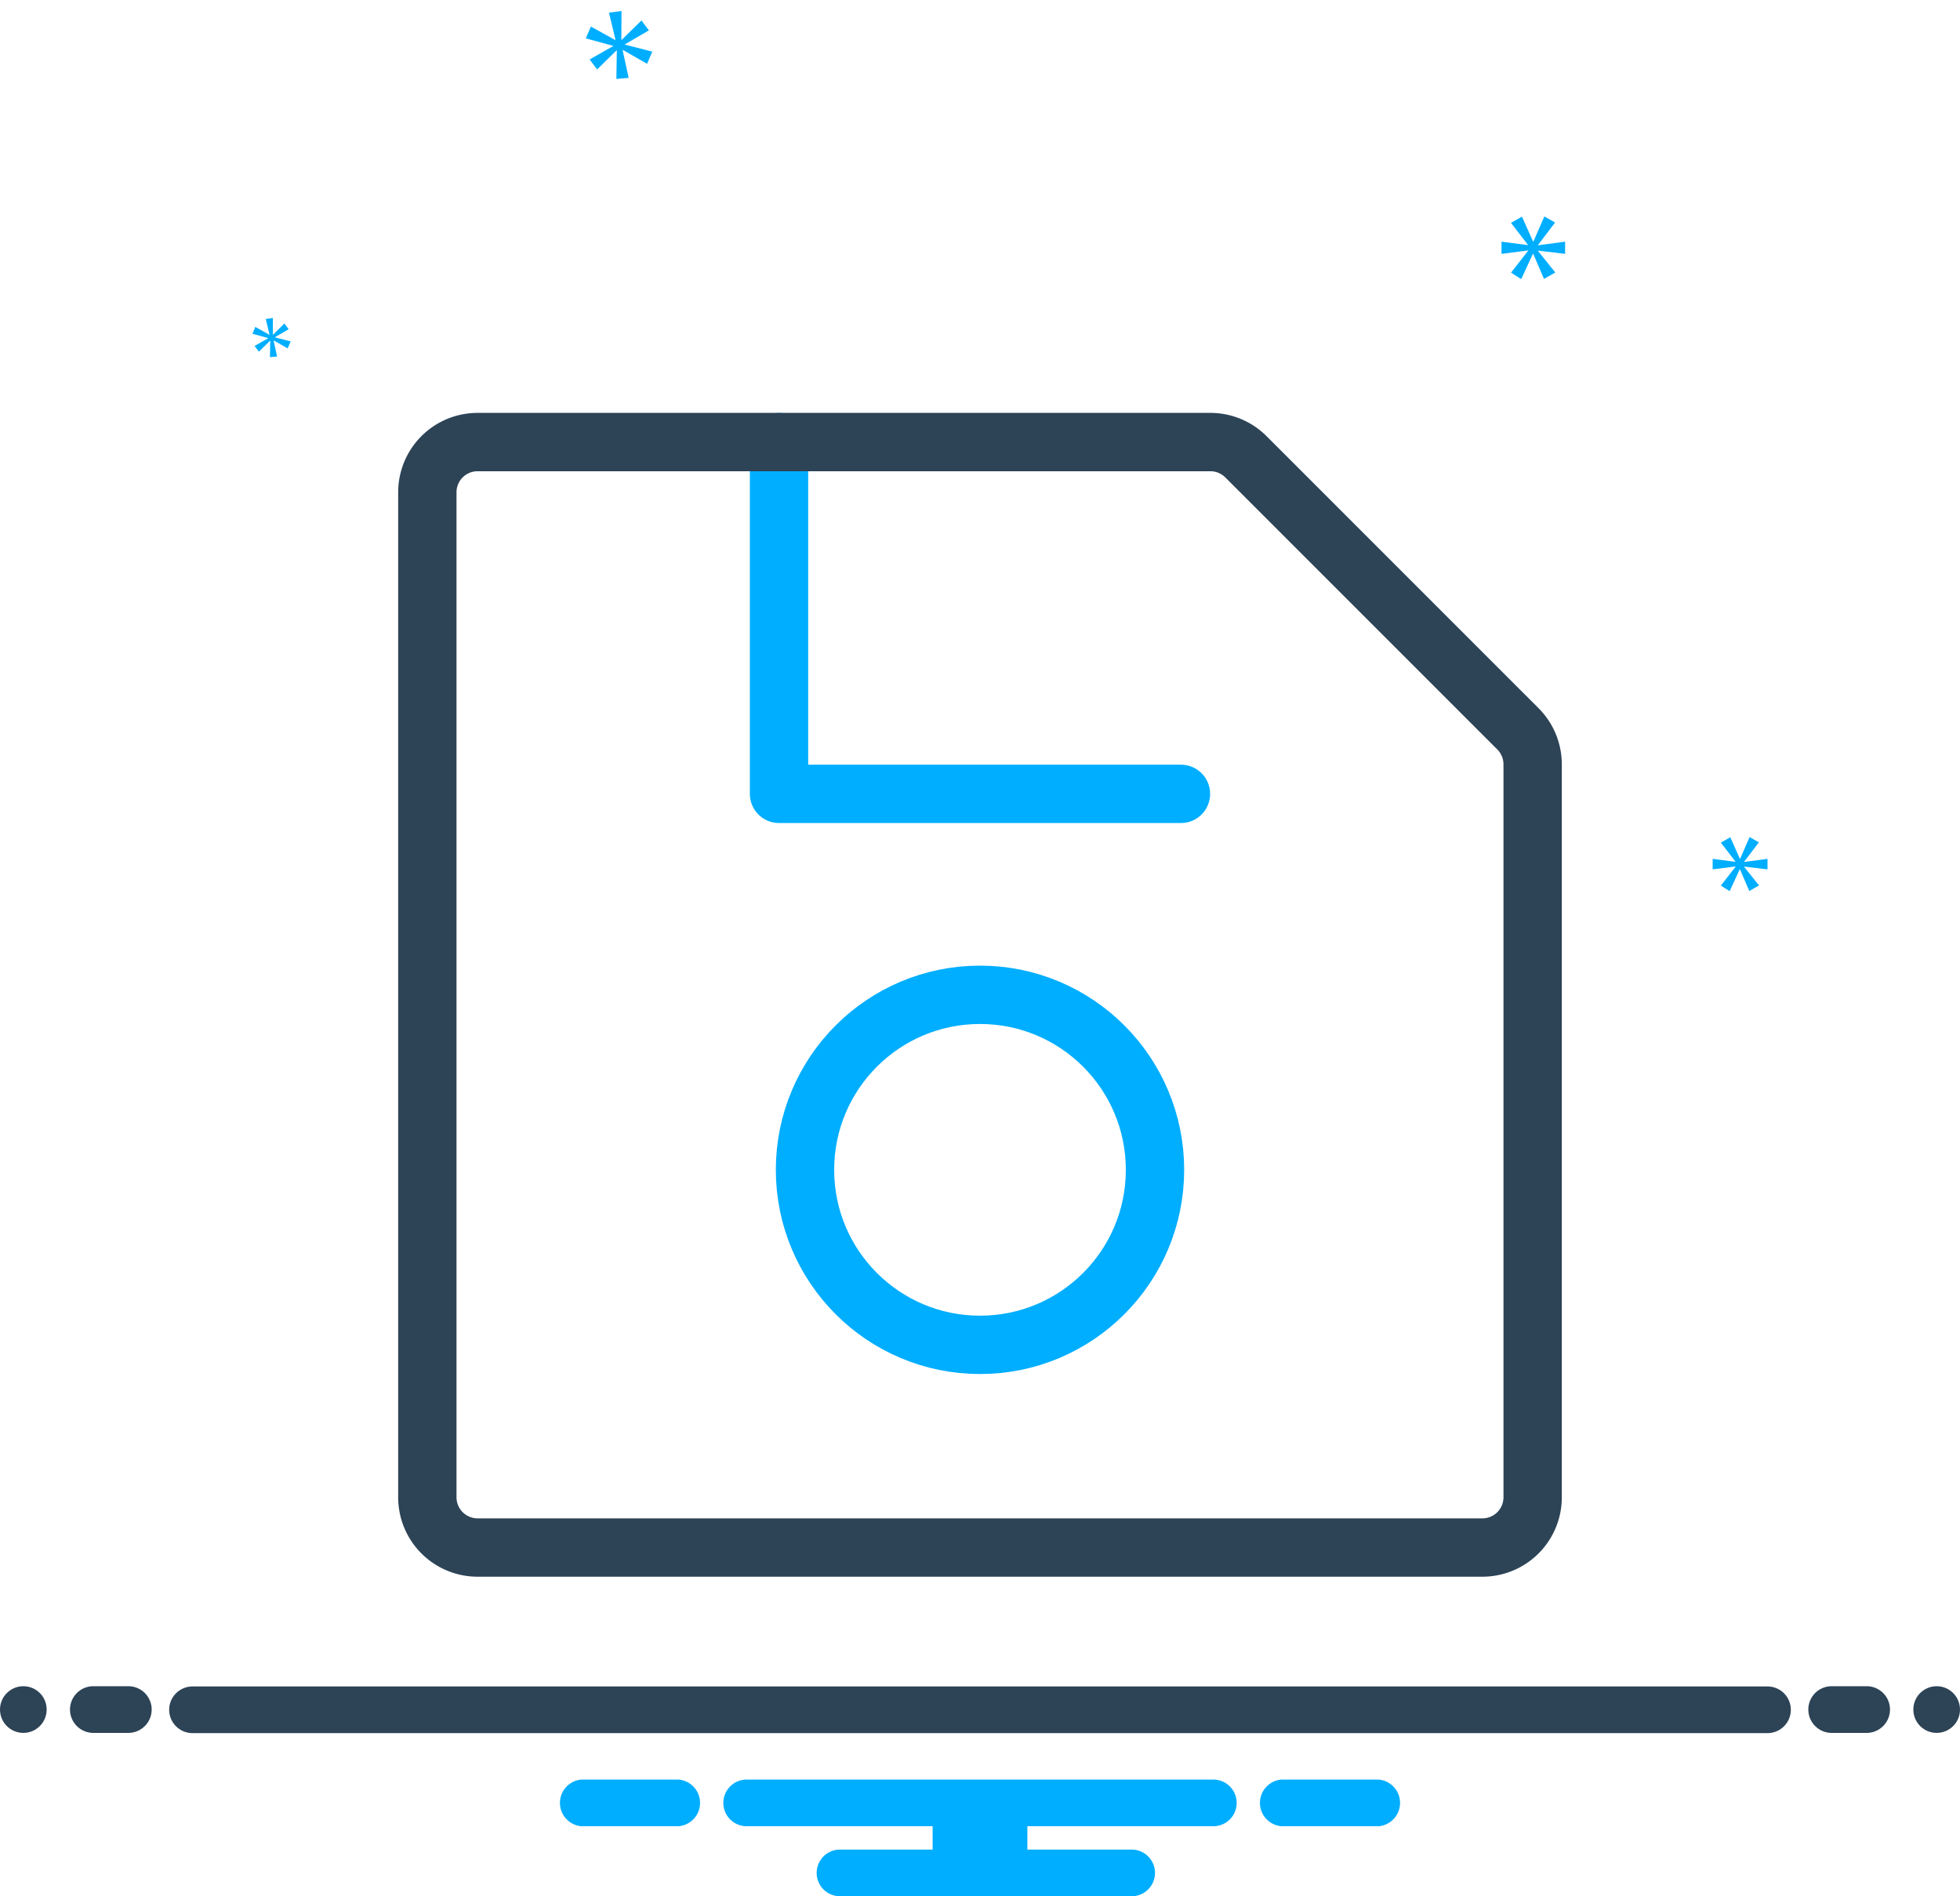 <svg xmlns="http://www.w3.org/2000/svg" width="168" height="162.512" viewBox="0 0 168 162.512"><g transform="translate(-7390 -8544.744)"><g transform="translate(7405.158 8561.158)"><path d="M130.451,70.154H96V40.009" transform="translate(-44.384 -18.533)" fill="none" stroke="#00aeff" stroke-linecap="round" stroke-linejoin="round" stroke-width="5"/><rect width="138" height="138" transform="translate(-0.158 -0.159)" fill="none"/><path d="M134.741,67.622v62.812a4.306,4.306,0,0,1-4.306,4.306H44.306A4.306,4.306,0,0,1,40,130.435V44.306A4.306,4.306,0,0,1,44.306,40h62.812a4.306,4.306,0,0,1,3.045,1.261L133.48,64.577a4.306,4.306,0,0,1,1.261,3.045Z" transform="translate(-18.529 -18.529)" fill="none" stroke="#2d4356" stroke-linecap="round" stroke-linejoin="round" stroke-width="5"/><circle cx="15" cy="15" r="15" transform="translate(53.842 68.842)" fill="none" stroke="#00aeff" stroke-linecap="round" stroke-linejoin="round" stroke-width="5"/></g><g transform="translate(99 -245.226)"><g transform="translate(164 -23)"><g transform="translate(517 48)"><g transform="translate(6610 8761.5)"><circle cx="2" cy="2" r="2" transform="translate(0 147.981)" fill="#2d4356"/><path d="M11,147.981H8a2,2,0,0,0,0,4h3a2,2,0,0,0,0-4Zm149,0h-3a2,2,0,0,0,0,4h3a2,2,0,0,0,0-4Z" fill="#2d4356"/><circle cx="2" cy="2" r="2" transform="translate(164 147.981)" fill="#2d4356"/><path d="M118.154,155.981h-8.308a2.006,2.006,0,0,0,0,4h8.308a2.006,2.006,0,0,0,0-4Zm-60,0H49.846a2.006,2.006,0,0,0,0,4h8.308a2.006,2.006,0,0,0,0-4Zm45.846,0H64a2,2,0,0,0,0,4H79.94v2H72a2,2,0,0,0,0,4H97a2,2,0,0,0,0-4H88.06v-2H104a2,2,0,0,0,0-4Z" fill="#00aeff"/><path d="M45.554,6.325,47.041,4.37,46.1,3.838l-.954,2.19h-.032l-.969-2.175-.956.548L44.663,6.31v.031l-2.3-.3V7.108l2.316-.3v.031L43.191,8.75l.892.564L45.1,7.108h.031L46.07,9.3l.986-.563-1.5-1.878V6.826l2.362.282V6.044l-2.362.313Z" transform="matrix(0.799, -0.602, 0.602, 0.799, 13.055, 29.241)" fill="#00aeff"/><path d="M6,8.828l-.856,1.1.514.324.586-1.27h.018l.54,1.261.568-.324L6.505,8.837V8.819l1.36.162V8.368l-1.36.18V8.53L7.361,7.4,6.821,7.1l-.55,1.261H6.253L5.7,7.107l-.551.315.848,1.1v.018L4.667,8.368v.613L6,8.81Z" transform="matrix(0.799, -0.602, 0.602, 0.799, 13.055, 29.241)" fill="#00aeff"/><path d="M141.983,5.226V4.183l-2.316.307V4.459l1.458-1.918-.921-.522-.936,2.148h-.031l-.951-2.133-.937.538,1.443,1.872v.031l-2.257-.292V5.226l2.272-.291v.031l-1.458,1.872.874.553,1-2.165h.03l.921,2.149.967-.552-1.473-1.842V4.95Z" transform="translate(-7.832 20)" fill="#00aeff"/><path d="M157.333,57.314l1.258-1.654-.794-.451-.808,1.853h-.026l-.821-1.84-.808.464,1.245,1.615v.027l-1.947-.252v.9l1.96-.251v.026l-1.258,1.615.754.477.862-1.867h.025l.795,1.853.834-.476-1.271-1.589v-.026l2,.238v-.9l-2,.265Z" transform="translate(-7.832 20)" fill="#00aeff"/><line x2="135" transform="translate(16.5 150)" fill="none" stroke="#2d4356" stroke-linecap="round" stroke-width="4"/></g></g></g></g></g></svg>